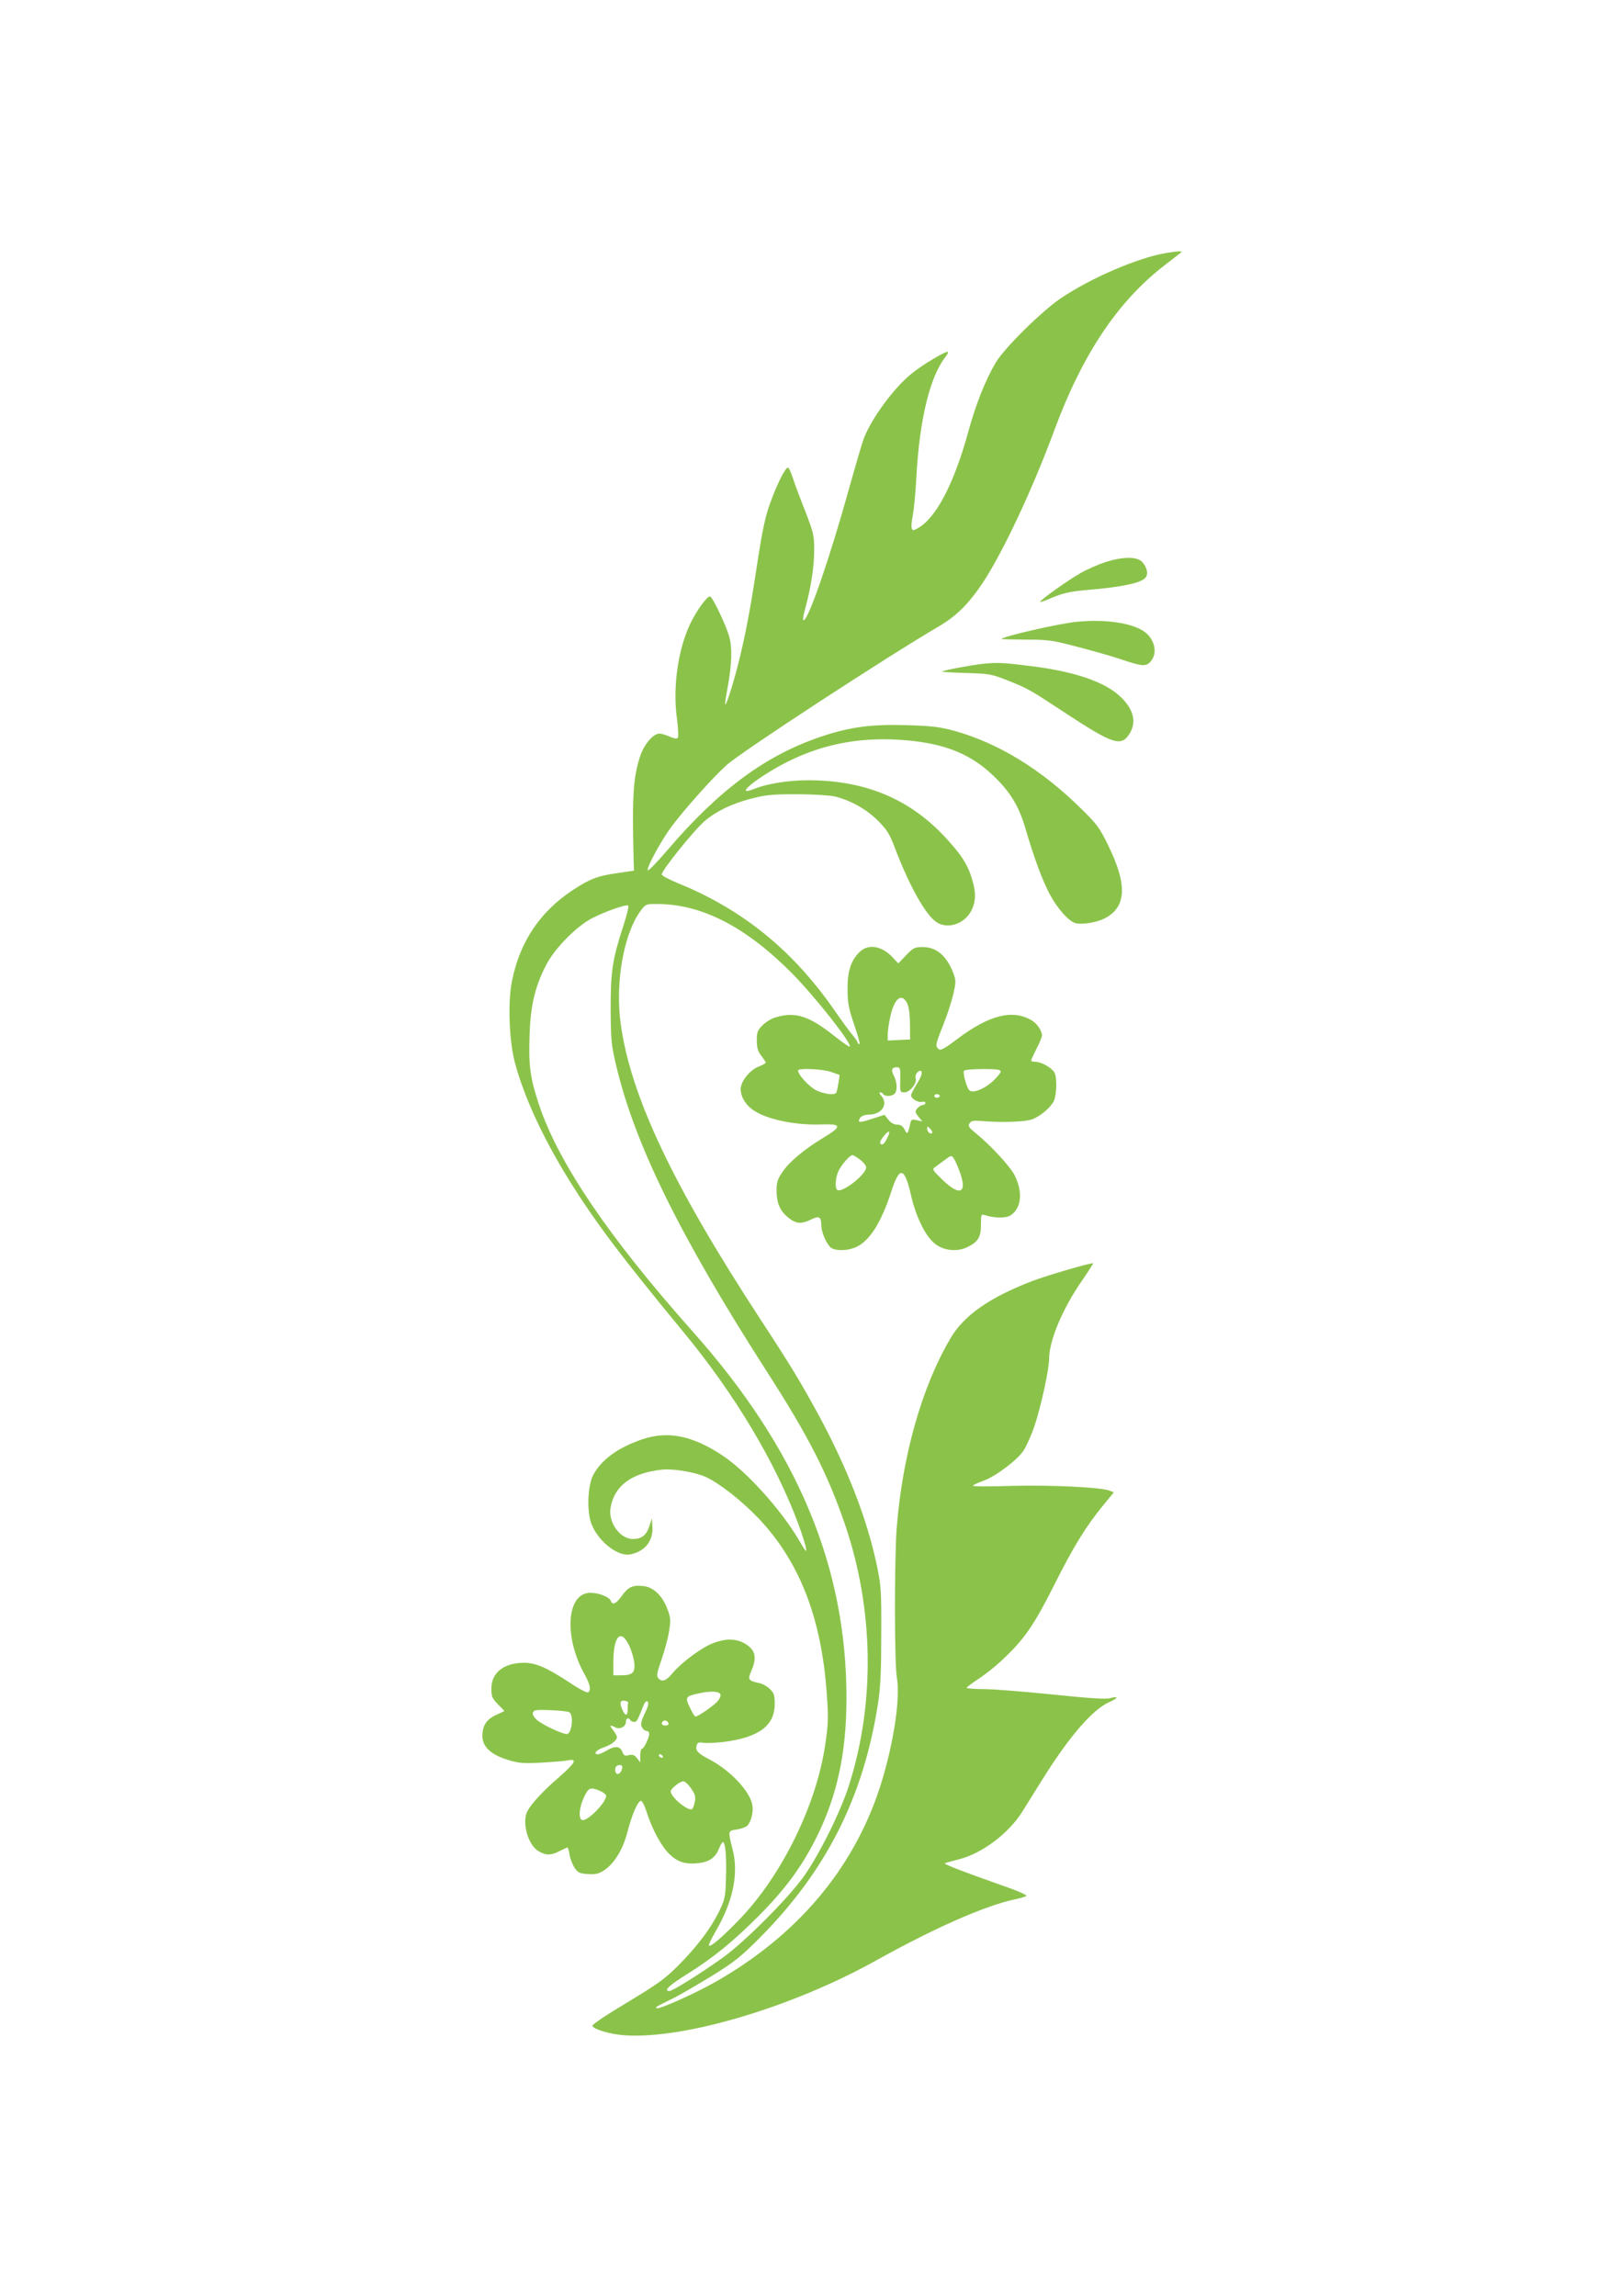 <?xml version="1.0" standalone="no"?>
<!DOCTYPE svg PUBLIC "-//W3C//DTD SVG 20010904//EN"
 "http://www.w3.org/TR/2001/REC-SVG-20010904/DTD/svg10.dtd">
<svg version="1.0" xmlns="http://www.w3.org/2000/svg"
 width="905pt" height="1280pt" viewBox="0 0 905 1280"
 preserveAspectRatio="xMidYMid meet">
<g transform="translate(0,1280) scale(0.1,-0.1)"
fill="#8bc34a" stroke="none">
<path d="M6500 11389 c-155 -26 -418 -139 -585 -252 -109 -74 -316 -279 -363
-359 -57 -96 -112 -235 -153 -386 -79 -287 -178 -477 -278 -535 -28 -16 -32
-16 -37 -3 -3 9 -1 42 6 73 6 32 16 130 20 218 18 318 75 553 161 664 11 13
17 26 15 29 -9 8 -140 -70 -203 -121 -99 -80 -222 -247 -267 -363 -8 -21 -45
-147 -82 -279 -102 -369 -223 -723 -252 -733 -7 -2 -5 19 8 65 32 118 50 232
50 324 0 84 -3 98 -51 222 -29 73 -60 156 -69 185 -9 29 -21 54 -26 55 -14 3
-63 -95 -101 -202 -25 -69 -42 -150 -64 -291 -39 -258 -64 -399 -100 -550 -30
-128 -78 -284 -85 -277 -2 2 3 38 11 81 26 137 30 235 10 301 -18 62 -88 209
-104 219 -14 9 -76 -76 -112 -151 -68 -142 -98 -353 -75 -523 8 -61 10 -109 5
-114 -5 -6 -22 -3 -44 7 -20 9 -46 17 -58 17 -34 0 -84 -58 -106 -122 -40
-118 -47 -222 -38 -577 l2 -65 -95 -14 c-108 -15 -154 -33 -250 -97 -180 -120
-292 -287 -335 -504 -24 -116 -16 -331 15 -451 50 -191 159 -427 304 -660 144
-232 292 -428 636 -845 287 -347 514 -727 643 -1075 19 -52 38 -111 41 -130 6
-29 -2 -20 -41 47 -99 168 -291 380 -422 467 -169 113 -306 140 -449 92 -138
-47 -230 -115 -275 -201 -28 -55 -35 -182 -14 -256 30 -101 147 -199 221 -185
82 16 129 75 124 154 l-3 47 -14 -43 c-17 -52 -43 -72 -92 -72 -73 0 -140 95
-124 177 22 120 116 190 281 209 65 8 185 -12 249 -40 75 -34 200 -132 293
-229 229 -241 352 -554 382 -977 10 -139 9 -169 -9 -290 -49 -332 -240 -722
-473 -966 -97 -101 -165 -160 -175 -151 -3 4 15 41 40 84 95 164 127 319 92
453 -26 103 -26 104 22 110 23 4 48 12 57 19 23 19 39 78 31 119 -14 77 -125
194 -239 253 -66 34 -82 52 -70 82 4 12 14 15 33 11 16 -3 66 -1 112 4 200 25
289 90 289 213 0 47 -4 60 -26 82 -14 14 -40 29 -57 33 -65 14 -69 19 -47 70
33 76 22 118 -40 153 -47 26 -104 27 -172 1 -64 -24 -175 -106 -226 -166 -38
-46 -61 -54 -82 -29 -10 11 -6 32 19 103 17 49 36 120 42 158 10 63 9 74 -10
125 -27 72 -76 119 -129 126 -62 8 -88 -3 -123 -52 -34 -47 -53 -56 -63 -30
-8 22 -67 45 -114 45 -133 0 -150 -246 -31 -457 30 -55 36 -87 18 -98 -5 -4
-52 20 -102 54 -129 85 -190 111 -257 111 -111 -1 -180 -56 -180 -143 0 -45 4
-55 36 -88 l37 -38 -47 -22 c-54 -25 -76 -60 -76 -118 0 -59 48 -104 141 -132
61 -19 86 -21 187 -16 64 4 132 9 150 13 54 11 39 -16 -53 -96 -84 -72 -151
-144 -174 -187 -32 -61 2 -187 61 -223 42 -25 69 -25 118 0 22 11 42 20 44 20
3 0 9 -18 12 -41 4 -22 16 -54 28 -72 19 -28 28 -32 75 -35 43 -3 60 2 90 21
57 38 106 119 130 215 25 96 58 172 75 172 7 0 20 -26 30 -57 31 -100 86 -200
131 -242 47 -44 90 -56 160 -48 59 6 94 31 113 78 8 21 19 39 23 39 14 0 21
-86 17 -202 -3 -106 -6 -118 -40 -188 -48 -96 -121 -192 -228 -300 -73 -73
-114 -102 -283 -204 -109 -65 -196 -123 -194 -130 7 -20 101 -48 183 -53 332
-22 934 158 1399 417 325 181 607 305 770 340 33 7 64 16 68 20 5 4 -40 25
-100 46 -276 98 -367 133 -353 137 8 3 44 12 80 22 126 32 274 144 348 261 24
38 77 123 118 189 148 236 278 386 370 426 52 23 53 35 2 21 -23 -6 -115 0
-318 21 -157 16 -329 30 -382 30 -54 0 -98 4 -98 7 0 4 30 26 66 50 36 23 95
70 131 104 123 115 176 191 288 413 112 223 180 333 276 450 l60 73 -25 10
c-52 19 -330 32 -551 26 -130 -4 -216 -4 -210 2 6 5 31 17 58 26 70 26 187
114 224 168 17 26 45 89 62 140 36 107 81 315 81 372 0 102 74 278 183 436 36
52 64 96 63 97 -6 6 -260 -68 -343 -100 -238 -92 -380 -192 -454 -320 -160
-272 -267 -654 -299 -1056 -13 -176 -13 -760 1 -834 21 -118 -20 -381 -96
-616 -149 -453 -460 -821 -915 -1080 -112 -64 -318 -156 -328 -147 -6 7 -14 3
79 49 42 20 143 79 225 129 128 79 165 109 264 208 377 377 586 791 667 1320
13 88 17 178 17 380 1 252 -1 271 -27 394 -54 252 -163 532 -319 821 -103 189
-157 279 -328 540 -489 748 -724 1245 -779 1648 -31 227 16 497 109 626 30 41
31 41 94 41 249 0 495 -127 753 -387 128 -130 336 -393 321 -408 -2 -3 -43 25
-89 62 -137 108 -212 133 -318 103 -25 -6 -59 -26 -78 -45 -29 -29 -33 -39
-33 -86 0 -40 6 -60 25 -85 14 -18 25 -35 25 -38 0 -4 -18 -14 -41 -23 -49
-19 -99 -83 -99 -125 0 -40 24 -82 63 -112 71 -54 233 -90 385 -85 116 4 119
-10 15 -73 -108 -65 -192 -135 -230 -192 -27 -40 -33 -58 -33 -102 0 -68 18
-112 59 -147 47 -40 76 -43 129 -18 51 25 61 19 62 -34 1 -41 34 -111 58 -124
32 -17 99 -13 141 9 74 37 137 140 192 310 45 140 73 134 109 -24 27 -119 80
-227 132 -269 51 -41 127 -48 186 -18 57 29 72 55 72 124 0 57 1 59 23 52 55
-17 117 -17 142 -1 60 40 70 128 24 221 -24 50 -136 171 -219 238 -38 31 -43
39 -34 54 10 15 21 17 70 13 106 -9 238 -5 277 9 46 16 102 63 123 102 16 32
19 131 4 159 -14 26 -73 60 -104 60 -14 0 -26 3 -26 8 0 4 14 34 30 66 17 32
30 65 30 72 0 27 -25 65 -55 84 -106 65 -238 33 -419 -104 -70 -53 -91 -64
-102 -55 -20 17 -18 26 26 136 22 55 47 132 56 172 15 66 15 75 0 115 -37 97
-94 146 -170 146 -46 0 -53 -4 -93 -45 l-44 -46 -33 35 c-58 62 -133 75 -180
31 -50 -46 -71 -109 -70 -210 0 -76 6 -106 36 -195 20 -58 34 -107 31 -110 -3
-3 -8 1 -11 8 -2 8 -16 28 -31 45 -15 18 -62 82 -104 143 -229 328 -508 554
-864 699 -51 21 -93 43 -93 50 0 23 180 247 240 298 63 54 150 96 257 124 85
22 118 25 256 25 87 0 182 -6 210 -12 88 -21 177 -70 242 -135 51 -51 65 -73
94 -150 79 -208 169 -371 230 -414 58 -42 149 -17 191 51 31 52 35 106 11 184
-25 85 -61 140 -152 238 -200 214 -447 316 -765 316 -106 0 -226 -19 -295 -47
-130 -52 15 66 186 152 206 102 421 140 667 117 208 -19 350 -77 471 -191 99
-93 149 -175 186 -304 48 -162 89 -274 132 -358 43 -82 108 -156 147 -166 37
-9 116 4 160 26 124 63 130 187 20 411 -46 94 -62 116 -150 202 -221 218 -460
365 -708 434 -79 21 -123 27 -262 31 -196 6 -315 -9 -474 -62 -311 -103 -574
-297 -862 -634 -58 -68 -108 -119 -110 -113 -6 18 74 165 135 247 72 96 231
274 304 339 86 77 886 599 1189 777 93 55 161 122 238 237 112 168 278 520
402 856 156 421 353 715 610 914 47 36 89 69 95 74 11 10 -11 9 -85 -3z
m-3024 -3750 c-61 -187 -71 -253 -71 -464 1 -172 4 -201 29 -308 103 -442 357
-958 841 -1712 233 -362 339 -569 437 -855 160 -469 169 -992 22 -1453 -45
-144 -165 -385 -251 -507 -89 -125 -339 -375 -461 -460 -129 -91 -272 -180
-289 -180 -35 0 -3 31 95 92 147 92 255 179 403 327 143 144 235 267 314 422
121 237 175 480 175 793 0 734 -274 1387 -856 2041 -470 528 -750 942 -858
1265 -50 150 -59 218 -53 389 5 167 31 274 95 396 48 90 165 209 250 254 77
40 194 81 205 72 4 -4 -8 -54 -27 -112z m1583 -434 c9 -18 15 -63 15 -115 l1
-85 -62 -3 -63 -3 0 33 c0 18 6 61 13 94 23 109 65 143 96 79z m-39 -412 c-2
-83 -2 -83 24 -83 29 0 71 52 62 77 -6 16 9 43 25 43 17 0 9 -30 -21 -77 -16
-26 -30 -53 -30 -59 0 -19 39 -42 61 -37 10 3 19 0 19 -6 0 -6 -6 -11 -13 -11
-8 0 -21 -8 -31 -18 -15 -18 -15 -21 5 -47 l22 -27 -31 7 c-28 6 -32 4 -37
-22 -13 -57 -16 -60 -31 -30 -10 19 -22 27 -41 27 -18 0 -35 10 -49 27 l-22
28 -68 -22 c-72 -24 -85 -23 -68 5 8 11 25 17 52 18 70 1 107 60 65 106 -9 10
-11 18 -5 18 6 0 14 -4 17 -10 9 -14 48 -13 63 2 17 17 15 63 -3 99 -18 34
-13 49 16 49 18 0 20 -6 19 -57z m-386 31 l48 -17 -7 -46 c-4 -25 -9 -49 -12
-53 -9 -15 -67 -8 -111 13 -39 19 -102 87 -102 111 0 14 134 9 184 -8z m946 2
c0 -7 -20 -32 -44 -54 -49 -45 -114 -70 -132 -49 -15 17 -36 95 -29 107 3 6
51 10 106 10 77 0 99 -3 99 -14z m-340 -136 c0 -5 -7 -10 -15 -10 -8 0 -15 5
-15 10 0 6 7 10 15 10 8 0 15 -4 15 -10z m-42 -206 c-10 -10 -28 6 -28 24 0
15 1 15 17 -1 9 -9 14 -19 11 -23z m-253 -33 c-8 -17 -19 -31 -24 -31 -20 0
-18 15 7 46 31 39 41 30 17 -15z m-148 -117 c18 -14 33 -33 33 -42 0 -39 -133
-144 -161 -126 -15 9 -10 72 7 107 19 37 63 87 77 87 6 0 25 -11 44 -26z m553
-63 c46 -121 5 -144 -92 -51 -58 56 -62 62 -44 73 10 7 34 25 54 40 34 26 37
27 49 11 7 -10 22 -42 33 -73z m-1844 -2641 c13 -25 26 -67 30 -94 8 -60 -7
-76 -73 -76 l-43 0 0 71 c0 146 40 192 86 99z m511 -276 c3 -8 -4 -26 -18 -41
-24 -26 -107 -83 -121 -83 -4 0 -18 22 -31 50 -28 57 -24 63 43 78 71 16 120
14 127 -4z m-514 -46 c-2 -5 -3 -21 -3 -38 0 -37 -13 -39 -28 -5 -19 40 -15
57 11 53 12 -2 21 -6 20 -10z m92 -61 c-21 -45 -24 -60 -15 -77 6 -11 17 -20
25 -20 8 0 15 -7 15 -16 0 -22 -30 -84 -41 -84 -5 0 -9 -17 -9 -37 l0 -38 -18
23 c-14 18 -24 22 -45 17 -23 -6 -28 -3 -37 19 -12 32 -42 34 -88 6 -18 -11
-39 -20 -48 -20 -29 0 -8 25 32 38 42 14 74 39 74 57 0 7 -9 24 -21 39 -22 28
-19 32 12 16 25 -14 59 4 59 30 0 21 15 27 25 10 3 -5 13 -10 21 -10 14 0 18
6 49 84 11 28 19 36 26 29 8 -8 3 -27 -16 -66z m-422 8 c26 -11 18 -111 -9
-122 -17 -6 -141 51 -171 79 -26 24 -29 43 -10 52 15 7 166 0 190 -9z m555
-63 c2 -7 -6 -12 -17 -12 -21 0 -27 11 -14 24 9 9 26 2 31 -12z m-33 -182 c3
-5 2 -10 -4 -10 -5 0 -13 5 -16 10 -3 6 -2 10 4 10 5 0 13 -4 16 -10z m-225
-59 c0 -21 -13 -41 -26 -41 -14 0 -19 31 -7 43 10 10 33 8 33 -2z m383 -121
c23 -32 27 -46 21 -75 -3 -19 -10 -38 -15 -41 -22 -13 -119 67 -119 99 0 15
51 56 70 56 8 1 28 -17 43 -39z m-508 -14 c19 -8 35 -21 35 -28 -1 -39 -106
-144 -134 -135 -21 7 -17 67 8 122 27 59 36 64 91 41z"/>
<path d="M6163 9666 c-39 -13 -101 -40 -136 -60 -65 -36 -227 -151 -227 -161
0 -3 17 2 38 11 85 37 122 46 227 55 190 16 292 38 320 66 20 20 13 58 -17 91
-29 30 -108 29 -205 -2z"/>
<path d="M6000 9333 c-103 -11 -399 -79 -416 -95 -1 -2 59 -3 134 -4 127 0
149 -3 297 -42 88 -23 200 -55 249 -72 110 -37 129 -37 156 -3 32 41 21 107
-25 150 -60 57 -223 84 -395 66z"/>
<path d="M5480 9099 c-72 -8 -220 -36 -227 -43 -2 -2 58 -6 134 -8 132 -4 142
-6 233 -42 112 -45 123 -51 305 -171 284 -187 327 -201 375 -123 39 65 20 138
-57 208 -84 78 -247 134 -475 164 -171 22 -207 24 -288 15z"/>
</g>
</svg>
